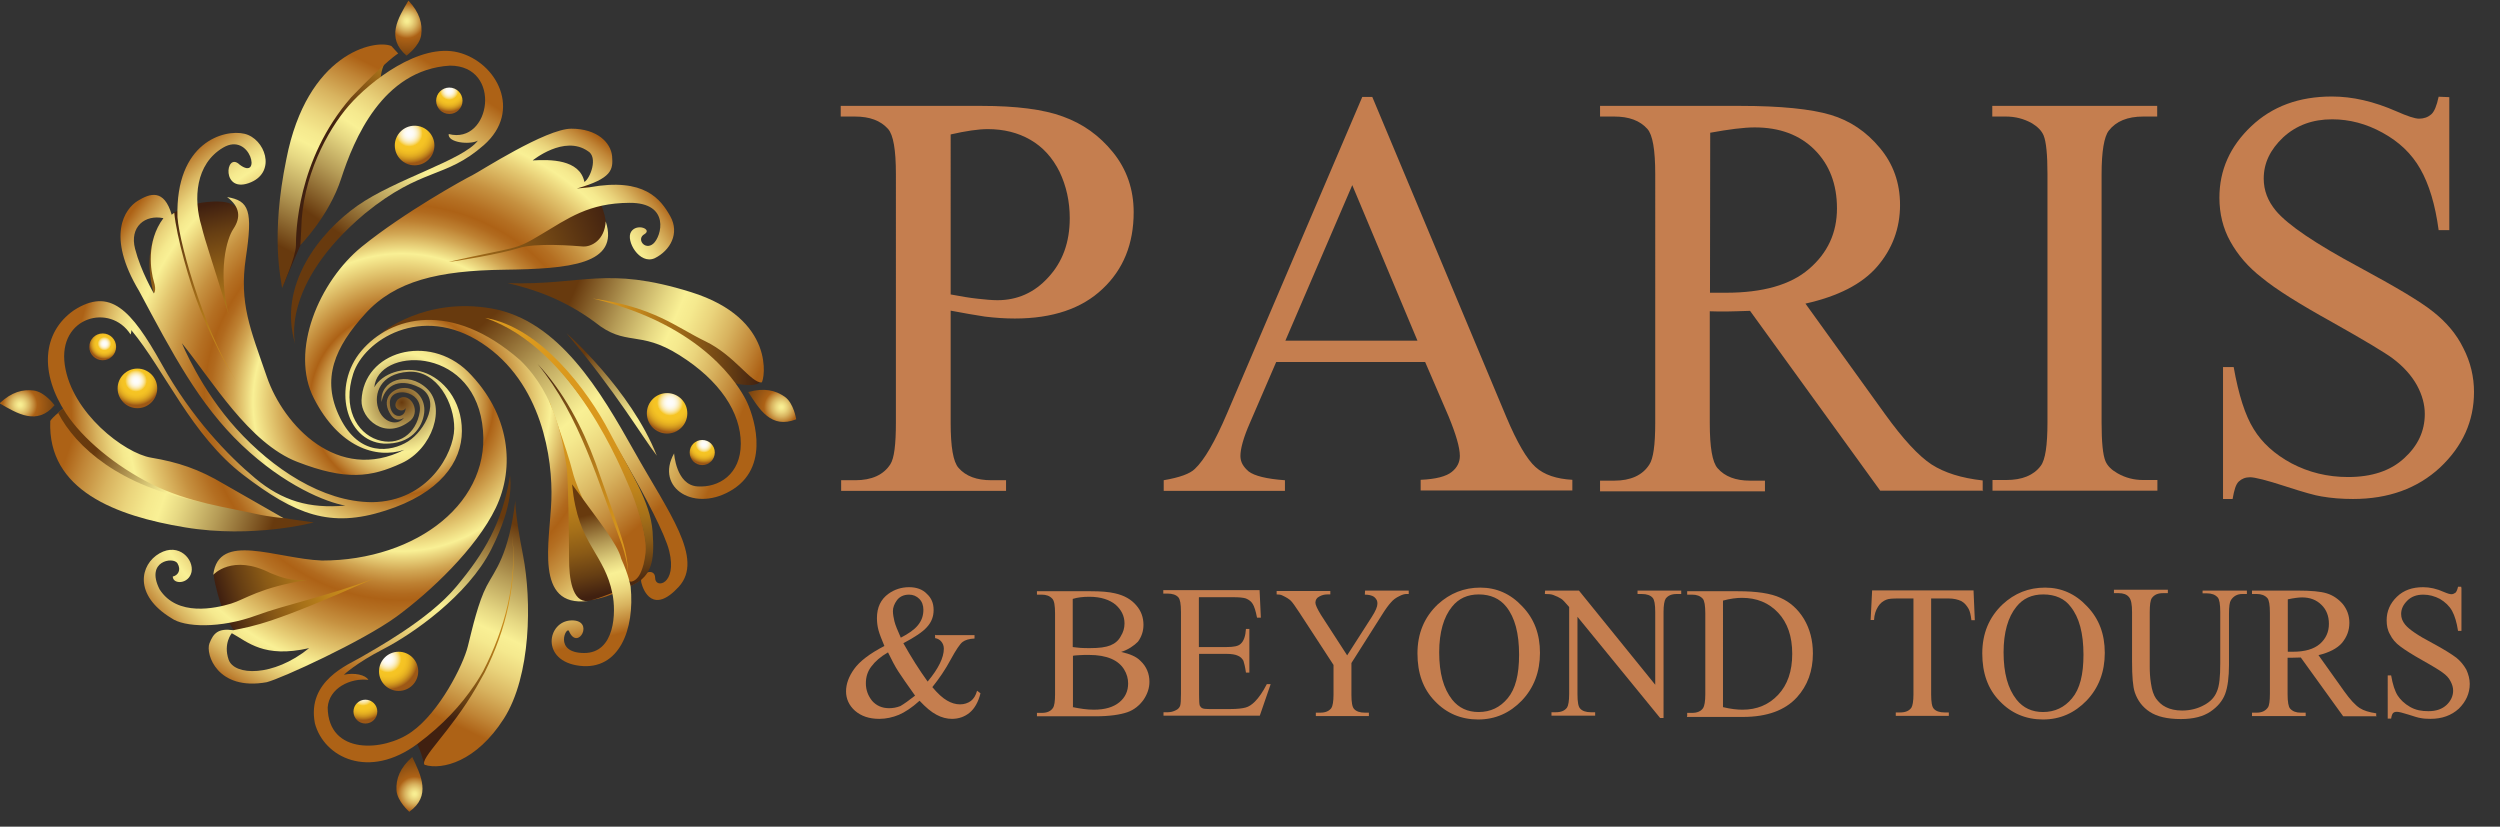 <?xml version="1.0" encoding="UTF-8"?>
<!-- Generator: Adobe Illustrator 28.0.0, SVG Export Plug-In . SVG Version: 6.00 Build 0)  -->
<svg xmlns="http://www.w3.org/2000/svg" xmlns:xlink="http://www.w3.org/1999/xlink" version="1.1" id="Layer_1" x="0px" y="0px" viewBox="0 0 1173.4 388" style="enable-background:new 0 0 1173.4 388;" xml:space="preserve">
<rect x="0" y="0" width="1173.4" height="388" fill="#333333" stroke="none"/>
<style type="text/css">
	.st0{fill:#C57E4F;}
	.st1{fill:url(#SVGID_1_);}
	.st2{fill:url(#SVGID_00000145739721330025779300000017126912893589661341_);}
	.st3{fill:url(#SVGID_00000143601661214400199660000012901542654234471849_);}
	.st4{fill:url(#SVGID_00000021111509317227237480000006889343917232720274_);}
	.st5{fill:url(#SVGID_00000072999613469099032560000012281379012417176453_);}
	.st6{fill:url(#SVGID_00000080910294923212185920000012430917488256117402_);}
	.st7{fill:url(#SVGID_00000165927872795237152200000015286094098377657015_);}
	.st8{fill:url(#SVGID_00000106109936836262960820000016357678469403413396_);}
	.st9{fill:url(#SVGID_00000126294851169414683230000000896211236677424805_);}
	.st10{fill:url(#SVGID_00000036941801775006870250000010319920304526484156_);}
	.st11{fill:url(#SVGID_00000073688166884156197560000013927702470375096224_);}
	.st12{fill:url(#SVGID_00000130638260040371242820000015508979081587532467_);}
	.st13{fill:url(#SVGID_00000039111831992044669210000016000821550219037876_);}
	.st14{fill:url(#SVGID_00000176728891742202474960000016776009748071572634_);}
	.st15{fill:url(#SVGID_00000027596581295408492270000017635983467859807371_);}
	.st16{fill:url(#SVGID_00000131337597037517824630000010101103460914234805_);}
	.st17{fill:url(#SVGID_00000036233481207868308120000009737899491772459137_);}
	.st18{fill:url(#SVGID_00000117662715586196989690000008244833657726216085_);}
	.st19{fill:url(#SVGID_00000133494656509366606100000004459828838260383888_);}
	.st20{fill:url(#SVGID_00000134249092635629545380000009194763778668043665_);}
	.st21{fill:url(#SVGID_00000017496246615214573290000009510921021484947594_);}
	.st22{fill:url(#SVGID_00000166664852690630001260000005114722216374434236_);}
	.st23{fill:url(#SVGID_00000011716556823525219610000015267774067782430895_);}
	.st24{fill:url(#SVGID_00000108274862563226331910000006592926242395091624_);}
	.st25{fill:url(#SVGID_00000094604870875529760880000006762845478829040830_);}
	.st26{fill:url(#SVGID_00000116946074738541269060000015002399699655604120_);}
	.st27{fill:url(#SVGID_00000113322952071293117480000001603999920716701856_);}
	.st28{fill:url(#SVGID_00000055706628174789009950000017796098550460526011_);}
	.st29{fill:url(#SVGID_00000029746158644363894880000002304001261468040089_);}
	.st30{fill:url(#SVGID_00000134239396792840941430000008178436716477770384_);}
</style>
<g>
	<g>
		<path class="st0" d="M446.2,145.8v52.6c0,11.4,1.2,18.4,3.7,21.2c3.4,3.9,8.5,5.8,15.4,5.8h6.9v5h-77.4v-5h6.7    c7.6,0,13.2-2.5,16.4-7.5c1.8-2.8,2.6-9.2,2.6-19.6V81.7c0-11.4-1.2-18.4-3.7-21.2c-3.5-3.9-8.6-5.8-15.5-5.8h-6.7v-5h66.1    c16.1,0,29,1.6,38.2,5c9.4,3.4,17.1,8.9,23.5,16.8c6.4,7.9,9.7,17.3,9.7,28.1c0,14.8-4.8,26.8-14.6,36    c-9.7,9.2-23.4,13.9-41.2,13.9c-4.4,0-9.1-0.3-14-0.9C457.5,147.9,452.1,146.9,446.2,145.8z M446.2,138.2c4.7,0.9,8.9,1.6,12.6,2    s6.7,0.7,9.4,0.7c9.2,0,17.3-3.5,23.8-10.7c6.7-7.2,10.1-16.4,10.1-27.8c0-7.8-1.6-15.1-4.8-21.8C494,74,489.5,69,483.6,65.6    s-12.6-5-20-5c-4.5,0-10.4,0.9-17.4,2.5V138.2z"></path>
		<path class="st0" d="M668.9,169.9H599l-12.3,28.5c-3.1,7-4.5,12.3-4.5,15.6c0,2.8,1.3,5.1,3.9,7.3c2.6,2,8.3,3.5,17,4.1v5h-56.9    v-5c7.6-1.3,12.4-3.1,14.6-5.3c4.5-4.2,9.5-12.9,15.1-26l63.5-148.6h4.7l62.9,150.2c5.1,12.1,9.7,19.9,13.7,23.5    c4.1,3.7,9.9,5.6,17.3,6v5h-71.2v-5c7.2-0.3,12-1.6,14.6-3.7c2.5-2,3.8-4.5,3.8-7.5c0-3.9-1.8-10.1-5.3-18.6L668.9,169.9z     M665.3,159.9l-30.6-73l-31.4,73H665.3z"></path>
		<path class="st0" d="M930.8,230.3h-48.3l-61.1-84.4c-4.5,0.1-8.2,0.3-11.1,0.3c-1.2,0-2.3,0-3.7,0c-1.3,0-2.8-0.1-4.1-0.1v52.5    c0,11.4,1.2,18.4,3.7,21.2c3.4,3.9,8.5,5.8,15.2,5.8h7v5h-77.4v-5h6.7c7.6,0,13.2-2.5,16.4-7.5c1.9-2.8,2.8-9.2,2.8-19.6V81.7    c0-11.4-1.2-18.4-3.7-21.2c-3.5-3.9-8.6-5.8-15.5-5.8h-6.7v-5h65.8c19.2,0,33.3,1.5,42.4,4.2s16.8,7.9,23.1,15.5    c6.3,7.5,9.5,16.4,9.5,26.8c0,11.1-3.7,20.8-10.8,29s-18.4,13.9-33.6,17.3l37.3,51.8c8.5,11.8,15.8,19.7,21.9,23.7    c6.1,3.9,14,6.4,24,7.5v5H930.8z M802.6,137.4c1.8,0,3.2,0,4.4,0c1.2,0,2.2,0,3.1,0c17.3,0,30.3-3.7,38.9-11.1    c8.8-7.5,13.2-17,13.2-28.5c0-11.3-3.5-20.5-10.5-27.5s-16.4-10.5-28.1-10.5c-5.1,0-12.1,0.9-20.9,2.5L802.6,137.4L802.6,137.4z"></path>
		<path class="st0" d="M1012.6,225.3v5h-77.4v-5h6.4c7.5,0,12.9-2.2,16.2-6.6c2.2-2.8,3.2-9.7,3.2-20.5V81.7    c0-9.1-0.6-15.2-1.8-18.1c-0.9-2.2-2.8-4.1-5.4-5.7c-3.9-2.2-8-3.2-12.3-3.2h-6.4v-5h77.4v5h-6.6c-7.3,0-12.7,2.2-16.1,6.6    c-2.2,2.8-3.4,9.7-3.4,20.5v116.5c0,9.2,0.6,15.2,1.8,18.1c0.9,2.2,2.8,4.1,5.6,5.7c3.8,2.2,7.9,3.2,12.1,3.2L1012.6,225.3    L1012.6,225.3z"></path>
		<path class="st0" d="M1149.6,45.6V108h-5c-1.6-12-4.5-21.5-8.6-28.7c-4.1-7.2-9.9-12.7-17.7-17c-7.6-4.2-15.5-6.3-23.7-6.3    c-9.2,0-16.8,2.8-23,8.5c-6,5.7-9.1,12-9.1,19.3c0,5.6,1.9,10.5,5.7,15.1c5.6,6.7,18.6,15.5,39.3,26.6    c16.8,9.1,28.4,15.9,34.5,20.8c6.1,4.8,11,10.5,14.2,17.1c3.4,6.6,5,13.5,5,20.6c0,13.6-5.3,25.4-15.9,35.4    c-10.7,9.9-24.3,14.8-40.9,14.8c-5.3,0-10.2-0.4-14.8-1.2c-2.8-0.4-8.5-2-17.1-4.8c-8.6-2.8-14.2-4.2-16.4-4.2s-3.9,0.7-5.3,2    s-2.2,4.1-2.9,8.2h-4.5v-61.9h5c2.3,13,5.4,22.7,9.4,29.1c3.9,6.4,9.8,11.8,17.8,16.1c8,4.2,16.8,6.4,26.5,6.4    c11.1,0,19.9-2.9,26.3-8.8c6.4-5.8,9.7-12.7,9.7-20.8c0-4.4-1.2-8.9-3.7-13.5c-2.5-4.5-6.3-8.8-11.4-12.6    c-3.5-2.6-12.9-8.3-28.4-17c-15.5-8.6-26.5-15.5-32.9-20.8c-6.6-5.1-11.4-10.8-14.9-17.1c-3.4-6.1-5.1-13-5.1-20.5    c0-13,5-24.1,14.9-33.5c9.9-9.4,22.5-14,37.9-14c9.7,0,19.7,2.3,30.4,7c5,2.2,8.5,3.4,10.5,3.4c2.3,0,4.2-0.7,5.7-2    c1.5-1.3,2.6-4.1,3.5-8.3L1149.6,45.6L1149.6,45.6z"></path>
	</g>
	<g>
		<g>
			<path class="st0" d="M439.3,298.1h18.1v1.6c-2.5,0.1-4.4,0.7-5.6,1.6c-1.2,0.9-3.1,3.7-5.6,8.3c-2.5,4.7-5.4,8.9-8.6,12.9     c2.6,3.1,4.8,5.1,6.9,6.3c2,1.2,4.1,1.8,6.1,1.8c2,0,3.7-0.6,5.1-1.6c1.3-1,2.3-2.6,2.9-4.8l1.6,1.2c-1,4.1-2.8,7.2-5.1,9.1     c-2.3,1.9-5.1,2.9-8.3,2.9c-2.3,0-4.8-0.6-7.2-1.9c-2.5-1.3-5.1-3.5-8-6.6c-3.5,3.2-6.9,5.4-9.7,6.6c-2.9,1.2-6,1.9-9.2,1.9     c-4.8,0-8.5-1.3-11.4-3.8c-2.8-2.5-4.2-5.6-4.2-9.1s1.3-7,3.8-10.5c2.5-3.5,7.2-7.2,14.2-10.8c-1.3-3.1-2.3-5.6-2.8-7.5     s-0.7-3.8-0.7-5.6c0-5,1.8-8.8,5.4-11.4c2.8-2,6-3.1,9.7-3.1c3.4,0,6.3,1,8.3,3.1c2.2,2,3.2,4.5,3.2,7.6s-1,5.7-3.1,8     c-2,2.3-5.8,4.8-11.1,7.6c3.7,6.6,7.5,12.6,11.4,18c5.1-6.1,7.6-11.3,7.6-15.4c0-1.3-0.4-2.5-1.3-3.5c-0.6-0.7-1.6-1.3-2.8-1.5     v-1.5H439.3z M429.5,326.5c-3.8-5.3-6.4-9.1-7.9-11.4c-1.5-2.3-3.1-5.4-4.8-8.9c-3.5,2-6,4.2-7.8,6.6c-1.8,2.3-2.6,5-2.6,7.9     c0,3.1,1,5.8,2.9,8.2c2,2.3,4.7,3.5,8,3.5c1.8,0,3.5-0.3,5.3-1C424.3,330.4,426.6,328.8,429.5,326.5z M422.8,299.3     c3.5-1.8,6.3-3.7,8-5.8c1.8-2.2,2.6-4.5,2.6-7.3c0-2-0.6-3.8-1.9-5.1c-1.3-1.3-2.9-2-4.8-2c-2.5,0-4.4,0.9-5.7,2.6     c-1.3,1.8-1.9,3.5-1.9,5.1c0,1.5,0.3,3.1,0.7,4.8S421.3,295.9,422.8,299.3z"></path>
			<path class="st0" d="M526.2,306c4.1,0.9,7.2,2.2,9.1,4.2c2.8,2.6,4.2,6,4.2,9.8c0,2.9-0.9,5.7-2.8,8.5c-1.9,2.6-4.4,4.7-7.6,5.8     s-8.2,1.9-14.8,1.9h-27.6v-1.6h2.2c2.5,0,4.2-0.7,5.3-2.3c0.7-1,1-3.2,1-6.4v-38c0-3.7-0.4-6-1.3-6.9c-1.2-1.3-2.8-1.9-5-1.9     h-2.2v-1.6H512c4.7,0,8.5,0.3,11.4,1c4.4,1,7.6,2.9,9.9,5.6c2.3,2.6,3.4,5.7,3.4,9.2c0,2.9-0.9,5.6-2.6,7.9     C532.2,303.1,529.6,304.9,526.2,306z M503.5,303.7c1,0.1,2.3,0.3,3.7,0.4s2.9,0.1,4.5,0.1c4.2,0,7.3-0.4,9.5-1.3     c2.2-0.9,3.8-2.3,4.8-4.2c1.2-1.9,1.8-3.9,1.8-6.1c0-3.5-1.5-6.4-4.2-8.8c-2.8-2.3-6.9-3.7-12.3-3.7c-2.9,0-5.6,0.3-7.8,1     L503.5,303.7L503.5,303.7z M503.5,331.9c3.4,0.7,6.6,1.2,9.9,1.2c5.3,0,9.2-1.2,12-3.5c2.8-2.3,4.1-5.3,4.1-8.8     c0-2.3-0.6-4.5-1.9-6.6c-1.2-2-3.2-3.8-6-5c-2.8-1.2-6.3-1.8-10.4-1.8c-1.8,0-3.4,0-4.5,0.1s-2.3,0.1-3.1,0.3v24H503.5z"></path>
			<path class="st0" d="M562.7,280.4v23.3h12.9c3.4,0,5.6-0.4,6.7-1.5c1.5-1.3,2.3-3.7,2.5-7h1.6v20.5h-1.6     c-0.4-2.9-0.9-4.7-1.2-5.6c-0.6-1-1.3-1.8-2.5-2.3c-1.2-0.6-3.1-0.9-5.4-0.9h-12.9v19.4c0,2.6,0.1,4.2,0.3,4.8     c0.3,0.6,0.6,1,1.2,1.3c0.6,0.3,1.6,0.4,3.2,0.4h9.9c3.4,0,5.7-0.3,7.2-0.7c1.5-0.4,2.9-1.3,4.4-2.8c1.8-1.8,3.7-4.5,5.6-8.2h1.8     l-5.1,14.8h-45.2v-1.6h2c1.3,0,2.6-0.3,3.9-1c0.9-0.4,1.6-1.2,1.9-2c0.3-0.9,0.4-2.8,0.4-5.7v-38.3c0-3.8-0.4-6-1.2-6.9     c-1-1.2-2.8-1.8-5.1-1.8h-2v-1.6h45.2l0.6,12.9h-1.8c-0.6-3.1-1.3-5.3-2-6.4c-0.7-1.2-1.8-2-3.2-2.6c-1.2-0.4-3.2-0.6-6.1-0.6     h-15.9V280.4z"></path>
			<path class="st0" d="M640.7,277.2h20.5v1.6H660c-0.7,0-1.9,0.3-3.2,1c-1.5,0.7-2.8,1.6-3.9,2.9c-1.2,1.3-2.6,3.2-4.4,6.1     l-14.2,22.4v14.8c0,3.7,0.4,5.8,1.2,6.7c1,1.2,2.8,1.8,5.1,1.8h1.9v1.6h-24.9v-1.6h2c2.5,0,4.2-0.7,5.3-2.2c0.6-0.9,1-3.1,1-6.3     v-13.9l-16.1-24.7c-1.9-2.9-3.2-4.7-3.9-5.4c-0.7-0.7-2-1.6-4.2-2.6c-0.6-0.3-1.5-0.4-2.5-0.4v-1.6h25.2v1.6H623     c-1.3,0-2.6,0.3-3.8,1c-1.2,0.6-1.8,1.6-1.8,2.9c0,1,0.9,2.9,2.6,5.7l12.3,19l11.6-18.1c1.8-2.8,2.6-4.8,2.6-6.1     c0-0.9-0.1-1.5-0.6-2.2c-0.4-0.6-1-1.2-1.8-1.5c-0.7-0.3-1.9-0.6-3.5-0.6L640.7,277.2L640.7,277.2z"></path>
			<path class="st0" d="M694.8,275.8c7.6,0,14.2,2.9,19.7,8.8c5.6,5.8,8.3,13,8.3,21.8c0,8.9-2.8,16.4-8.5,22.4     c-5.6,5.8-12.4,8.9-20.5,8.9c-8,0-14.9-2.9-20.3-8.6c-5.6-5.7-8.2-13.2-8.2-22.4c0-9.4,3.2-17,9.5-23     C680.6,278.4,687.2,275.8,694.8,275.8z M694.1,279c-5.3,0-9.5,1.9-12.6,5.8c-3.9,4.8-6,12-6,21.4c0,9.7,2,17,6.1,22.2     c3.1,3.9,7.3,5.8,12.4,5.8c5.6,0,10.1-2.2,13.6-6.4c3.7-4.4,5.4-11.1,5.4-20.5c0-10.1-2-17.5-6-22.5C704,281,699.6,279,694.1,279     z"></path>
			<path class="st0" d="M725.2,277.2h15.9l35.8,44.2v-34.1c0-3.7-0.4-5.8-1.2-6.7c-1-1.2-2.8-1.8-5.1-1.8h-2v-1.6h20.5v1.6h-2     c-2.5,0-4.2,0.7-5.3,2.2c-0.6,0.9-1,3.1-1,6.3V337h-1.6l-38.8-47.5v36.3c0,3.7,0.4,5.8,1.2,6.7c1,1.2,2.8,1.8,5.1,1.8h2v1.6     h-20.5v-1.6h2c2.5,0,4.2-0.7,5.3-2.2c0.6-0.9,1-3.1,1-6.3v-40.9c-1.8-2-2.9-3.4-3.8-3.9c-0.9-0.6-2.2-1.2-3.8-1.8     c-0.9-0.3-2-0.4-3.8-0.4L725.2,277.2L725.2,277.2z"></path>
			<path class="st0" d="M791.9,336.2v-1.6h2.2c2.5,0,4.2-0.7,5.3-2.3c0.6-1,1-3.1,1-6.4v-38c0-3.7-0.4-6-1.2-6.9     c-1.2-1.3-2.8-1.9-5-1.9h-2.3v-1.6h23.8c8.8,0,15.5,1,20,3.1c4.5,2,8.2,5.3,11,9.9c2.8,4.7,4.2,10.1,4.2,16.2     c0,8.2-2.5,15.1-7.5,20.6c-5.6,6.1-14,9.2-25.4,9.2h-26.2V336.2z M808.7,331.9c3.7,0.9,6.7,1.2,9.2,1.2c6.7,0,12.3-2.3,16.7-7     c4.4-4.7,6.6-11.1,6.6-19.2c0-8.2-2.2-14.6-6.6-19.3c-4.4-4.7-10.1-7-17-7c-2.6,0-5.6,0.4-8.9,1.3L808.7,331.9L808.7,331.9z"></path>
			<path class="st0" d="M926.3,277.2l0.6,13.9h-1.6c-0.3-2.5-0.7-4.2-1.3-5.3c-0.9-1.6-2-2.9-3.5-3.7c-1.5-0.7-3.5-1.2-5.8-1.2h-8.3     v45c0,3.7,0.4,5.8,1.2,6.7c1,1.2,2.8,1.8,5.1,1.8h2v1.6h-24.9v-1.6h2c2.5,0,4.2-0.7,5.3-2.2c0.6-0.9,1-3.1,1-6.3v-45h-7     c-2.8,0-4.7,0.1-5.8,0.6c-1.5,0.6-2.8,1.6-3.8,3.2c-1,1.6-1.8,3.7-1.9,6.3h-1.6l0.7-13.9H926.3L926.3,277.2z"></path>
			<path class="st0" d="M959.9,275.8c7.6,0,14.2,2.9,19.7,8.8c5.6,5.8,8.3,13,8.3,21.8c0,8.9-2.8,16.4-8.5,22.4     c-5.6,5.8-12.4,8.9-20.5,8.9c-8,0-14.9-2.9-20.3-8.6c-5.6-5.7-8.2-13.2-8.2-22.4c0-9.4,3.2-17,9.5-23     C945.6,278.4,952.2,275.8,959.9,275.8z M959,279c-5.3,0-9.5,1.9-12.6,5.8c-3.9,4.8-6,12-6,21.4c0,9.7,2,17,6.1,22.2     c3.1,3.9,7.3,5.8,12.4,5.8c5.6,0,10.1-2.2,13.6-6.4c3.7-4.4,5.4-11.1,5.4-20.5c0-10.1-2-17.5-6-22.5C969.1,281,964.7,279,959,279     z"></path>
			<path class="st0" d="M1033.8,278.8v-1.6h20.8v1.6h-2.2c-2.3,0-4.1,1-5.3,2.9c-0.6,0.9-0.9,2.9-0.9,6.3v24     c0,5.8-0.6,10.5-1.8,13.7c-1.2,3.2-3.5,6-6.9,8.3c-3.4,2.3-8,3.5-13.9,3.5c-6.4,0-11.3-1.2-14.6-3.4c-3.4-2.2-5.7-5.3-7-9.1     c-0.9-2.6-1.3-7.5-1.3-14.5v-23.1c0-3.7-0.4-6-1.5-7.2c-1-1.2-2.6-1.8-4.8-1.8h-2.2v-1.6h25.3v1.6h-2.2c-2.5,0-4.1,0.7-5.3,2.3     c-0.7,1-1,3.2-1,6.6v25.7c0,2.3,0.1,5,0.6,7.9c0.4,2.9,1.2,5.3,2.3,6.9c1.2,1.6,2.6,3.1,4.7,4.1c2,1,4.5,1.6,7.6,1.6     c3.8,0,7.3-0.9,10.2-2.5c3.1-1.6,5.1-3.8,6.1-6.4c1.2-2.6,1.6-7,1.6-13.3v-24c0-3.7-0.4-6-1.2-6.9c-1.2-1.3-2.8-1.9-5-1.9H1033.8     z"></path>
			<path class="st0" d="M1115.4,336.2h-15.6l-19.9-27.6c-1.5,0-2.6,0.1-3.7,0.1c-0.4,0-0.7,0-1.2,0c-0.4,0-0.9,0-1.3,0v17     c0,3.7,0.4,6,1.2,6.9c1.2,1.3,2.8,1.9,5,1.9h2.3v1.6H1057v-1.6h2.2c2.5,0,4.2-0.9,5.3-2.5c0.6-0.9,0.9-3.1,0.9-6.4v-38     c0-3.7-0.4-6-1.2-6.9c-1.2-1.3-2.8-1.9-5-1.9h-2.2v-1.6h21.4c6.3,0,10.8,0.4,13.7,1.3c2.9,0.9,5.4,2.6,7.5,5     c2,2.5,3.1,5.4,3.1,8.8c0,3.7-1.2,6.7-3.5,9.5c-2.3,2.6-6,4.5-11,5.7l12.1,17c2.8,3.9,5.1,6.4,7.2,7.8c2,1.3,4.5,2,7.8,2.5v1.6     H1115.4z M1073.7,305.9c0.6,0,1,0,1.5,0s0.7,0,1,0c5.6,0,9.8-1.2,12.7-3.7c2.8-2.5,4.2-5.6,4.2-9.4c0-3.7-1.2-6.7-3.5-8.9     c-2.3-2.3-5.3-3.5-9.1-3.5c-1.6,0-3.9,0.3-6.7,0.9v24.6H1073.7z"></path>
			<path class="st0" d="M1155.3,275.8v20.3h-1.6c-0.6-3.9-1.5-7-2.8-9.4c-1.3-2.3-3.2-4.1-5.7-5.6c-2.5-1.3-5.1-2-7.8-2     c-3.1,0-5.6,0.9-7.5,2.8s-2.9,3.9-2.9,6.3c0,1.8,0.6,3.4,1.9,5c1.8,2.2,6,5.1,12.7,8.6c5.4,2.9,9.2,5.3,11.3,6.9     c2,1.6,3.5,3.5,4.7,5.6c1,2.2,1.6,4.4,1.6,6.7c0,4.5-1.8,8.3-5.1,11.6c-3.5,3.2-7.9,4.8-13.3,4.8c-1.8,0-3.4-0.1-4.8-0.4     c-0.9-0.1-2.8-0.7-5.6-1.6c-2.8-0.9-4.5-1.3-5.4-1.3c-0.7,0-1.3,0.1-1.8,0.6c-0.4,0.4-0.7,1.3-0.9,2.6h-1.6V317h1.6     c0.7,4.2,1.8,7.5,3.1,9.5c1.3,2,3.2,3.8,5.8,5.3c2.6,1.5,5.4,2,8.6,2c3.7,0,6.4-1,8.5-2.9c2-1.9,3.1-4.2,3.1-6.7     c0-1.5-0.4-2.9-1.2-4.4c-0.7-1.5-2-2.9-3.7-4.1c-1.2-0.9-4.2-2.8-9.2-5.6c-5-2.8-8.6-5.1-10.7-6.7c-2.2-1.6-3.8-3.5-4.8-5.6     c-1.2-2-1.6-4.2-1.6-6.7c0-4.2,1.6-7.9,4.8-11c3.2-3.1,7.3-4.5,12.3-4.5c3.1,0,6.4,0.7,9.9,2.3c1.6,0.7,2.8,1,3.4,1     c0.7,0,1.3-0.3,1.9-0.7c0.4-0.4,0.9-1.3,1.2-2.8h1.5V275.8z"></path>
		</g>
	</g>
</g>
<g>
	
		<linearGradient id="SVGID_1_" gradientUnits="userSpaceOnUse" x1="148.273" y1="138.655" x2="1.873" y2="189.488" gradientTransform="matrix(1 0 0 -1 0 390)">
		<stop offset="0.134" style="stop-color:#683A0E"></stop>
		<stop offset="0.3" style="stop-color:#B59B56"></stop>
		<stop offset="0.416" style="stop-color:#E6D883"></stop>
		<stop offset="0.471" style="stop-color:#F9F095"></stop>
		<stop offset="0.513" style="stop-color:#F5E98E"></stop>
		<stop offset="0.576" style="stop-color:#EAD47C"></stop>
		<stop offset="0.651" style="stop-color:#D8B35F"></stop>
		<stop offset="0.736" style="stop-color:#C08536"></stop>
		<stop offset="0.793" style="stop-color:#AD6216"></stop>
	</linearGradient>
	<path class="st1" d="M147.3,245.2c0,0-28.4,7.7-60.6,2.3c-32.1-5.3-64.5-17.3-63.1-49.9c0.3-0.7,1.9-2.3,3.7-3.8   c1.9-1.8,4-3.4,4-3.4s6.9,24.9,58.5,42.3C104.8,237.8,123.7,242.2,147.3,245.2z"></path>
	
		<linearGradient id="SVGID_00000063594513467920569890000017008338200085808565_" gradientUnits="userSpaceOnUse" x1="33.153" y1="189.416" x2="134.934" y2="134.784" gradientTransform="matrix(1 0 0 -1 0 390)">
		<stop offset="0.134" style="stop-color:#683A0E"></stop>
		<stop offset="0.3" style="stop-color:#B59B56"></stop>
		<stop offset="0.416" style="stop-color:#E6D883"></stop>
		<stop offset="0.471" style="stop-color:#F9F095"></stop>
		<stop offset="0.513" style="stop-color:#F5E98E"></stop>
		<stop offset="0.576" style="stop-color:#EAD47C"></stop>
		<stop offset="0.651" style="stop-color:#D8B35F"></stop>
		<stop offset="0.736" style="stop-color:#C08536"></stop>
		<stop offset="0.793" style="stop-color:#AD6216"></stop>
	</linearGradient>
	<path style="fill:url(#SVGID_00000063594513467920569890000017008338200085808565_);" d="M94,235.5c-37.7-7.2-58.4-25.6-66.7-41.7   c1.9-1.8,4-3.4,4-3.4s6.9,24.9,58.5,42.3C91.1,233.6,92.5,234.5,94,235.5z"></path>
	
		<linearGradient id="SVGID_00000039816900381996564230000016742317671859531137_" gradientUnits="userSpaceOnUse" x1="195.173" y1="381.686" x2="161.726" y2="329.286" gradientTransform="matrix(1 0 0 -1 0 390)">
		<stop offset="0" style="stop-color:#DB991D"></stop>
		<stop offset="0.123" style="stop-color:#D4931C"></stop>
		<stop offset="0.305" style="stop-color:#C0841B"></stop>
		<stop offset="0.524" style="stop-color:#9F6A18"></stop>
		<stop offset="0.769" style="stop-color:#714614"></stop>
		<stop offset="1" style="stop-color:#402010"></stop>
	</linearGradient>
	<path style="fill:url(#SVGID_00000039816900381996564230000016742317671859531137_);" d="M183.7,24.7c0,0-5.8,6-5,15.1   c-27.1,28.3-37.6,75.1-37.6,75.1c-5.9,13.4-8.2,19.1-8.2,19.1c0.7-31,3.7-37.5,3.7-37.5s8.5-44.9,27-65.4   C176.4,21,183.7,24.7,183.7,24.7z"></path>
	
		<linearGradient id="SVGID_00000054945466938951301160000000706186084825823636_" gradientUnits="userSpaceOnUse" x1="152.587" y1="243.938" x2="284.787" y2="295.809" gradientTransform="matrix(1 0 0 -1 0 390)">
		<stop offset="0" style="stop-color:#DB991D"></stop>
		<stop offset="0.123" style="stop-color:#D4931C"></stop>
		<stop offset="0.305" style="stop-color:#C0841B"></stop>
		<stop offset="0.524" style="stop-color:#9F6A18"></stop>
		<stop offset="0.769" style="stop-color:#714614"></stop>
		<stop offset="1" style="stop-color:#402010"></stop>
	</linearGradient>
	<path style="fill:url(#SVGID_00000054945466938951301160000000706186084825823636_);" d="M202.7,125.7c0,0,61.9-4.2,70.9-8   s11.9-6.5,10.7-14s-4.6-13.7-10.7-19.4C267.4,78.7,212.2,100.7,202.7,125.7z"></path>
	
		<linearGradient id="SVGID_00000179640791520521005360000001773934959710599352_" gradientUnits="userSpaceOnUse" x1="203.167" y1="131.363" x2="106.017" y2="100.684" gradientTransform="matrix(1 0 0 -1 0 390)">
		<stop offset="0" style="stop-color:#DB991D"></stop>
		<stop offset="0.213" style="stop-color:#D8971D"></stop>
		<stop offset="0.374" style="stop-color:#CE8F1C"></stop>
		<stop offset="0.517" style="stop-color:#BE831B"></stop>
		<stop offset="0.65" style="stop-color:#A77119"></stop>
		<stop offset="0.776" style="stop-color:#8A5A16"></stop>
		<stop offset="0.895" style="stop-color:#663E13"></stop>
		<stop offset="1" style="stop-color:#402010"></stop>
	</linearGradient>
	<path style="fill:url(#SVGID_00000179640791520521005360000001773934959710599352_);" d="M147.3,301.8c0,0-22.8,3.7-30.7,0   s-12.4-15.6-14.4-23s-1.9-9.2-1.9-9.2s9.6-16.8,41.5-3.4c31.8,13.3,83.9-32,86.1-37.2c2.2-5.2-0.7,17.4-14.1,30.2   C200.5,272,172.3,294.4,147.3,301.8z"></path>
	
		<linearGradient id="SVGID_00000142888996325608754830000004944276429581600909_" gradientUnits="userSpaceOnUse" x1="116.16" y1="167.793" x2="87.731" y2="291.664" gradientTransform="matrix(1 0 0 -1 0 390)">
		<stop offset="0" style="stop-color:#DB991D"></stop>
		<stop offset="0.213" style="stop-color:#D8971D"></stop>
		<stop offset="0.374" style="stop-color:#CE8F1C"></stop>
		<stop offset="0.517" style="stop-color:#BE831B"></stop>
		<stop offset="0.65" style="stop-color:#A77119"></stop>
		<stop offset="0.776" style="stop-color:#8A5A16"></stop>
		<stop offset="0.895" style="stop-color:#663E13"></stop>
		<stop offset="1" style="stop-color:#402010"></stop>
	</linearGradient>
	<path style="fill:url(#SVGID_00000142888996325608754830000004944276429581600909_);" d="M72.2,137.7c0,0-12.1-36.9,22.6-42.6   c14.7-2,21.2,1.5,17.3,14.6s-0.1,51.2,4.5,75.8C93.4,171.3,72.2,137.7,72.2,137.7z"></path>
	
		<radialGradient id="SVGID_00000155856944349796949330000015149985882197725359_" cx="49.012" cy="228.685" r="9.661" gradientTransform="matrix(1 0 0 -1 0 390)" gradientUnits="userSpaceOnUse">
		<stop offset="0" style="stop-color:#FDFDFD"></stop>
		<stop offset="6.096141e-02" style="stop-color:#FDFCFA"></stop>
		<stop offset="0.107" style="stop-color:#FDFAF0"></stop>
		<stop offset="0.148" style="stop-color:#FCF6E0"></stop>
		<stop offset="0.186" style="stop-color:#FBF0C9"></stop>
		<stop offset="0.222" style="stop-color:#FAE8AC"></stop>
		<stop offset="0.257" style="stop-color:#F9DF87"></stop>
		<stop offset="0.29" style="stop-color:#F8D45C"></stop>
		<stop offset="0.322" style="stop-color:#F6C72C"></stop>
		<stop offset="0.326" style="stop-color:#F6C524"></stop>
		<stop offset="0.427" style="stop-color:#F4C224"></stop>
		<stop offset="0.502" style="stop-color:#ECB822"></stop>
		<stop offset="0.57" style="stop-color:#DFA820"></stop>
		<stop offset="0.633" style="stop-color:#CC911D"></stop>
		<stop offset="0.692" style="stop-color:#B4741A"></stop>
		<stop offset="0.737" style="stop-color:#9D5816"></stop>
	</radialGradient>
	<circle style="fill:url(#SVGID_00000155856944349796949330000015149985882197725359_);" cx="48.2" cy="162.8" r="6.3"></circle>
	
		<radialGradient id="SVGID_00000062154833531728855970000006546942163171550596_" cx="63.843" cy="211.265" r="15.586" gradientTransform="matrix(1 0 0 -1 0 390)" gradientUnits="userSpaceOnUse">
		<stop offset="0" style="stop-color:#FDFDFD"></stop>
		<stop offset="6.096141e-02" style="stop-color:#FDFCFA"></stop>
		<stop offset="0.107" style="stop-color:#FDFAF0"></stop>
		<stop offset="0.148" style="stop-color:#FCF6E0"></stop>
		<stop offset="0.186" style="stop-color:#FBF0C9"></stop>
		<stop offset="0.222" style="stop-color:#FAE8AC"></stop>
		<stop offset="0.257" style="stop-color:#F9DF87"></stop>
		<stop offset="0.29" style="stop-color:#F8D45C"></stop>
		<stop offset="0.322" style="stop-color:#F6C72C"></stop>
		<stop offset="0.326" style="stop-color:#F6C524"></stop>
		<stop offset="0.427" style="stop-color:#F4C224"></stop>
		<stop offset="0.502" style="stop-color:#ECB822"></stop>
		<stop offset="0.57" style="stop-color:#DFA820"></stop>
		<stop offset="0.633" style="stop-color:#CC911D"></stop>
		<stop offset="0.692" style="stop-color:#B4741A"></stop>
		<stop offset="0.737" style="stop-color:#9D5816"></stop>
	</radialGradient>
	<circle style="fill:url(#SVGID_00000062154833531728855970000006546942163171550596_);" cx="64.5" cy="182.3" r="9.3"></circle>
	
		<linearGradient id="SVGID_00000029011193520043527450000012347374023084920737_" gradientUnits="userSpaceOnUse" x1="199.207" y1="246.417" x2="317.695" y2="108.83" gradientTransform="matrix(1 0 0 -1 0 390)">
		<stop offset="0.134" style="stop-color:#683A0E"></stop>
		<stop offset="0.3" style="stop-color:#B59B56"></stop>
		<stop offset="0.416" style="stop-color:#E6D883"></stop>
		<stop offset="0.471" style="stop-color:#F9F095"></stop>
		<stop offset="0.513" style="stop-color:#F5E98E"></stop>
		<stop offset="0.576" style="stop-color:#EAD47C"></stop>
		<stop offset="0.651" style="stop-color:#D8B35F"></stop>
		<stop offset="0.736" style="stop-color:#C08536"></stop>
		<stop offset="0.793" style="stop-color:#AD6216"></stop>
	</linearGradient>
	<path style="fill:url(#SVGID_00000029011193520043527450000012347374023084920737_);" d="M178.8,156.5c0,0,20.3-17.3,52-11.7   s51.1,38.9,67,67.2c15.9,28.4,32.8,50.2,20.8,63.4c-12.1,13.2-16.7,1.8-17.6-2c-1.1-4.6,6.5-7.3,6.5-2.1c0,5.2,10.5,3.1,6.6-12.7   s-35.9-68.4-41.2-75.1c-5.8-7.1-16-18.4-20.6-21.7c20.6,21.7,36.2,45.7,44.1,67.6s10.7,39.8,1.8,44.4s-17.9,9.1-28.5,7.8   c-8.4-10-7-53.9-10.7-80.2C255.2,175.1,219.3,137.1,178.8,156.5z"></path>
	
		<linearGradient id="SVGID_00000103251181905543192860000015234146740866444184_" gradientUnits="userSpaceOnUse" x1="253.156" y1="214.545" x2="305.792" y2="111.997" gradientTransform="matrix(1 0 0 -1 0 390)">
		<stop offset="0" style="stop-color:#402010"></stop>
		<stop offset="0.105" style="stop-color:#663E13"></stop>
		<stop offset="0.224" style="stop-color:#8A5A16"></stop>
		<stop offset="0.35" style="stop-color:#A77119"></stop>
		<stop offset="0.483" style="stop-color:#BE831B"></stop>
		<stop offset="0.626" style="stop-color:#CE8F1C"></stop>
		<stop offset="0.787" style="stop-color:#D8971D"></stop>
		<stop offset="1" style="stop-color:#DB991D"></stop>
	</linearGradient>
	<path style="fill:url(#SVGID_00000103251181905543192860000015234146740866444184_);" d="M252.3,170.8c12.3,13.2,21,29.6,27.2,46.4   l9,25.4c2.8,8.5,6.3,17.1,6.2,26.2c-0.2-4.5-1.4-8.9-2.8-13.1C280.8,226.6,272.4,195.4,252.3,170.8L252.3,170.8z"></path>
	
		<linearGradient id="SVGID_00000152944913500198433690000004503616489737045383_" gradientUnits="userSpaceOnUse" x1="230.327" y1="138.207" x2="213.255" y2="52.106" gradientTransform="matrix(1 0 0 -1 0 390)">
		<stop offset="0" style="stop-color:#DB991D"></stop>
		<stop offset="0.213" style="stop-color:#D8971D"></stop>
		<stop offset="0.374" style="stop-color:#CE8F1C"></stop>
		<stop offset="0.517" style="stop-color:#BE831B"></stop>
		<stop offset="0.65" style="stop-color:#A77119"></stop>
		<stop offset="0.776" style="stop-color:#8A5A16"></stop>
		<stop offset="0.895" style="stop-color:#663E13"></stop>
		<stop offset="1" style="stop-color:#402010"></stop>
	</linearGradient>
	<path style="fill:url(#SVGID_00000152944913500198433690000004503616489737045383_);" d="M199.2,359c0,0-2.1-9.1-5.2-12.5   l33.1-37.4l13.1-58.5c0,0,4.1,9.1,3.2,20.4c-1.2,15.6-7.7,35.1-9.4,38.6c-6.9,14.8-21.9,39.5-26.6,44.5   C200.8,361.1,199.2,359,199.2,359z"></path>
	
		<linearGradient id="SVGID_00000143576353745390338270000000541708632388181147_" gradientUnits="userSpaceOnUse" x1="243.012" y1="165.006" x2="180.422" y2="31.589" gradientTransform="matrix(1 0 0 -1 0 390)">
		<stop offset="0.134" style="stop-color:#683A0E"></stop>
		<stop offset="0.3" style="stop-color:#B59B56"></stop>
		<stop offset="0.416" style="stop-color:#E6D883"></stop>
		<stop offset="0.471" style="stop-color:#F9F095"></stop>
		<stop offset="0.513" style="stop-color:#F5E98E"></stop>
		<stop offset="0.576" style="stop-color:#EAD47C"></stop>
		<stop offset="0.651" style="stop-color:#D8B35F"></stop>
		<stop offset="0.736" style="stop-color:#C08536"></stop>
		<stop offset="0.793" style="stop-color:#AD6216"></stop>
	</linearGradient>
	<path style="fill:url(#SVGID_00000143576353745390338270000000541708632388181147_);" d="M236.5,337.3   c-12.9,20.2-28.9,24.2-37.2,21.7c-2.5-2.9,11.9-15.2,24.2-36.3c1.3-2.2,3.9-7,4-7.1c10-19.9,15.6-42.6,12.8-65   c2.6,22.2-3.4,44.8-13.6,64.5c0,0.1-2.6,4.5-4.1,6.6c-6.2,9.2-14.6,18.5-26.6,27.4c-23,17.1-44,6.3-48.2-9.6   c-3.9-20,15.9-27.6,21.6-31c5.7-3.4,31.7-17.4,44.8-33.2c13.2-15.8,21.5-29.9,25.2-52c0.1,2.2,2.2,12.7-8.8,34.5   s-37.2,39.9-50.4,46.7c-13.2,6.8-18.8,12.2-18.8,12.2c5-1.1,10.2,0.1,11.5,2.4c-8.5-1-18.5,3.9-19.1,13   c0.3,22.4,26.4,20.7,39.4,11.4c13.1-9.3,24.2-31.3,26.4-40.2c2.2-8.9,4.9-20.7,8.8-28.2c3.9-7.5,10.3-14,13.5-40.3   c0,0-0.5,4.9,3.6,25.9C249.6,281.8,249.3,317.2,236.5,337.3z"></path>
	
		<linearGradient id="SVGID_00000111161429592306917110000000247766440630147505_" gradientUnits="userSpaceOnUse" x1="264.788" y1="202.774" x2="282.57" y2="110.855" gradientTransform="matrix(1 0 0 -1 0 390)">
		<stop offset="0" style="stop-color:#DB991D"></stop>
		<stop offset="0.213" style="stop-color:#D8971D"></stop>
		<stop offset="0.374" style="stop-color:#CE8F1C"></stop>
		<stop offset="0.517" style="stop-color:#BE831B"></stop>
		<stop offset="0.65" style="stop-color:#A77119"></stop>
		<stop offset="0.776" style="stop-color:#8A5A16"></stop>
		<stop offset="0.895" style="stop-color:#663E13"></stop>
		<stop offset="1" style="stop-color:#402010"></stop>
	</linearGradient>
	<path style="fill:url(#SVGID_00000111161429592306917110000000247766440630147505_);" d="M257.8,188.2c0,0,8.4,23,10.9,33   s9.8,23,13.9,29.5c4.1,6.5,10.8,22.3,13.6,22.3c3.5-0.5,5.9-5.5,6.8-13.5s-4.8-24.7-7.7-31.1c-2.9-6.4-25.6-64.9-67.6-79.2   c26,4.3,48.3,34.3,58.3,53.5c10,19.1,19.2,32.4,20.3,46.8c1.1,14.4-0.4,21.9-11.6,26s-18.2,7.6-23,6.7s-8-13.3-7.5-25.1   c0.5-11.9,1.8-28.3-0.7-38.1C261,209.1,257.8,188.2,257.8,188.2z"></path>
	
		<linearGradient id="SVGID_00000127042623272111045050000006898845259027630220_" gradientUnits="userSpaceOnUse" x1="262.62" y1="156.924" x2="285.234" y2="72.302" gradientTransform="matrix(1 0 0 -1 0 390)">
		<stop offset="0.134" style="stop-color:#683A0E"></stop>
		<stop offset="0.3" style="stop-color:#B59B56"></stop>
		<stop offset="0.416" style="stop-color:#E6D883"></stop>
		<stop offset="0.471" style="stop-color:#F9F095"></stop>
		<stop offset="0.513" style="stop-color:#F5E98E"></stop>
		<stop offset="0.576" style="stop-color:#EAD47C"></stop>
		<stop offset="0.651" style="stop-color:#D8B35F"></stop>
		<stop offset="0.736" style="stop-color:#C08536"></stop>
		<stop offset="0.793" style="stop-color:#AD6216"></stop>
	</linearGradient>
	<path style="fill:url(#SVGID_00000127042623272111045050000006898845259027630220_);" d="M296,275.4c2,20.1-5.4,39.3-23.9,37.1   c-18.5-2.2-15.3-20.9-4-21.3s3.2,14.7-1,5.1c-1.1-2.9-7.6,10.1,7,10.2s15.2-19.2,13.3-28.1c-1.8-8.8-5.3-14.2-9.5-21.4   c-4.2-7.2-7.9-14.6-9.4-29.7c12,16.6,21.4,27.9,23.1,35C295.2,270.1,296,275.4,296,275.4z"></path>
	
		<radialGradient id="SVGID_00000085250219087811828000000015813690068499953839_" cx="188.592" cy="201.136" r="155.179" gradientTransform="matrix(1 0 0 -1 0 390)" gradientUnits="userSpaceOnUse">
		<stop offset="0" style="stop-color:#683A0E"></stop>
		<stop offset="7.359433e-02" style="stop-color:#B59B56"></stop>
		<stop offset="0.126" style="stop-color:#E6D883"></stop>
		<stop offset="0.15" style="stop-color:#F9F095"></stop>
		<stop offset="0.167" style="stop-color:#F5E98E"></stop>
		<stop offset="0.191" style="stop-color:#EAD47C"></stop>
		<stop offset="0.221" style="stop-color:#D8B35F"></stop>
		<stop offset="0.255" style="stop-color:#C08536"></stop>
		<stop offset="0.278" style="stop-color:#AD6216"></stop>
		<stop offset="0.45" style="stop-color:#F9F095"></stop>
		<stop offset="0.467" style="stop-color:#EDDA82"></stop>
		<stop offset="0.51" style="stop-color:#D2A754"></stop>
		<stop offset="0.548" style="stop-color:#BE8132"></stop>
		<stop offset="0.579" style="stop-color:#B16A1E"></stop>
		<stop offset="0.598" style="stop-color:#AD6216"></stop>
		<stop offset="0.632" style="stop-color:#B46F22"></stop>
		<stop offset="0.695" style="stop-color:#C69140"></stop>
		<stop offset="0.779" style="stop-color:#E4C871"></stop>
		<stop offset="0.835" style="stop-color:#F9F095"></stop>
		<stop offset="0.857" style="stop-color:#F5E98E"></stop>
		<stop offset="0.889" style="stop-color:#EAD47C"></stop>
		<stop offset="0.927" style="stop-color:#D8B35F"></stop>
		<stop offset="0.971" style="stop-color:#C08536"></stop>
		<stop offset="1" style="stop-color:#AD6216"></stop>
	</radialGradient>
	<path style="fill:url(#SVGID_00000085250219087811828000000015813690068499953839_);" d="M314.6,101.5c-4.5-8-12.1-18.3-37.9-13.6   c-6,0.6-6,0.6-6,0.6c16.6-4.8,17.1-8.8,16.6-15.2c-0.6-6.4-7.1-12.9-19.1-12.9s-43.1,20.2-46.6,21.9s-31.8,17.3-51.8,33.5   c-19.9,16.2-34,48.9-22.4,71.3c11.5,22.4,28.8,28.6,42.4,24c-31.2,15.8-56.7-11.5-64.5-34.1s-13.1-34.5-9.9-56.1   c3.3-22,1.6-26.7-8.8-28.4c6,4.5,6.6,9.5,2.9,15c-3.2,4.8-7.2,19.6-2.2,40.1c-8.2-26.7-10.8-33.7-12.7-41.4   c-3.9-12.8-2.9-29.2,10.1-36.9s18.3,15.9,7.8,8c-6.8-6.6-8.9,14.4,5.4,8.2c11.9-5.2,6.4-20.4-3.1-22.7s-32.5,3.9-31.5,39.1   c1,14,14.6,59.2,29.5,79.6c-7.1-9.7-14.4-25.1-19-36.6c-4.9-12.4-11-34.1-12-45c-0.4,0.2-1,0.7-1.2,0.9c-3.6-12.3-10.2-10.1-16-6.5   c-5.9,3.7-15,16.1,0.7,42.3c15.6,29.2,28.2,53.3,48.2,72.3s39.7,26.9,48.6,28.4c-17,1.5-29.6-2.2-42.3-12.8s-29.9-28.4-44-53.8   c-14.3-25.5-24.2-36-41.2-25c-14.9,10.5-16,29.5-3.6,48.3c7.7,11.8,23,24.7,40.3,33.3s35.7,10.9,48.3,13.8   c7.1,1.6,13.5,2.1,13.5,2.1s-25.5-14.6-27.8-15.9c-12-7.2-21.9-10.4-34.4-12.5s-37.3-21-40.5-43.6s21.4-29.1,30.9-14.2   c0.5-1.2,0.3-2.1,0.3-2.1c15.7,18.8,28.3,49.5,52.7,68.1s40.7,25,66.5,16.7c25.8-8.2,36-22.9,36-37.4s-8.9-24.6-18.1-27.6   c-9.1-3-19.4,0.6-23,7.1c1.5-18.6,45.1-19.9,50.6,16.8c5.6,36.7-30.6,64.5-75.2,64.5c-21.7-0.9-48.6-13.7-51,6.7   c0,0,8.8-10,26.9-0.8c5.4,2.2,9.7,3.7,17.2,3.2c-22.5,3.6-29.1,9.1-35.7,11.1c-7.3,2.2-25.3,6.3-33.6-6.7   c-6.8-13.4,6.5-15.4,8.4-12.2c1.9,3.2,0.2,5.7-2.2,6.2c0,3.8,7.5,3.7,8.8-2.1c1.2-5.8-5.8-14-15-8.8s-12.3,19.6,5.5,30.4   c6.1,4.4,23,5,40.1-1.3c13.2-4.9,34.6-9.4,54.8-17.2c-47.5,21.2-56.1,22.2-65.8,24.2c-7-1-9.3,1.3-11.2,6.2   c-1.9,5,3.7,22.4,26.9,18.2c7-1.8,44.8-19.1,60.8-30.7c16-11.7,37.5-32,46.7-51.1c9.1-18.9,6.9-44-13.1-64   c-18.6-18.1-49-9.5-49.9,13.5c-0.3,8.6,11,19.2,23.1,9.4c5.1-4.9-1-14.1-6.1-9.8c-3.6,4.5,2.7,6.7,3.7,3.9c0,5.4-7.4,5.5-7.4-2.4   s15.6-6,14,4.3s-10.1,16.4-19.9,13.1c-9.8-3.3-16.4-15.2-11.3-31c5.1-15.8,31.9-33,60.3-14.4s33.4,54.4,32.7,73.8   s-8.1,50.3,17.1,47.3c-7.4,0.6-8.8-10.8-8.8-19.9s-0.3-32.7-1-42.1c-1.8-11.9-4.7-34.3-21.9-51c-32.4-28.4-60.9-20.6-74.6-4.4   c-13.7,16.2-7.7,42.3,10.5,43.5c13,0.5,18.2-7.8,19-14.4c0.8-6.6-4-12.1-9.9-11.7c-5.9,0.5-10.4,5.8-5.7,12.7   c2.8,4,6.2,1.2,6.2,1.2c-3.2,4.3-10.1,2.3-12.2-4.4c-2.1-6.6,0.8-16.2,14.2-17.1c13.5-0.9,21.7,15.1,21.5,26.7   c-0.2,11.6-12.2,34.2-38.6,34.5c-23.4-0.1-46.8-15.9-63.6-34.4s-25.6-40.2-25.6-40.2c14.2,17.5,31.4,46.9,54.2,55.7   c22.8,8.8,34.4,7.3,48.9,0.6c14.5-6.6,21-26.5,11.9-35c-9.1-8.6-22.3-3.9-21.3,6.3c1.1-6.6,7.3-12.1,17.8-6.8   c10.5,5.4,2.6,20.3-5.4,25.3s-22.8,7.2-31.9-11.1c-9.1-18.3-2.3-33.3,11.8-48.8c14-15.5,34.5-20.3,65.2-20.7s54.3-2.5,47.7-22.7   c-0.5,8.9-6.8,12-10.6,11.8c-3.9-0.3-22.3-1.9-30.4,0.8c-8.1,2.6-30.5,6.4-32.7,6.4c33-7.5,30.5-5.1,43.3-12.8   c12.8-7.6,22.3-14.8,41.6-14.9c19.3-0.1,15,15.9,11.1,19.2c-3.9,3.3-8.1-2.3-4.1-4.5c3.8-2.3-3.6-5.3-6.3-1.1   c-2.6,4.1,3.9,15.6,11.1,12.4C314.6,117.6,319.1,109.5,314.6,101.5z M72.2,132.1c1.4,4.5,0,5.6,0,5.6s-6.1-10.4-8.8-20.9   c-2.7-10.4,4.7-16.2,13.3-14.4C68.4,113.4,70.8,127.5,72.2,132.1z M107.3,309.6c-2.6-7.6,1.5-12.4,1.5-12.4c7.4,4,15,11.9,36.3,7   C128.2,317.9,109.9,317.2,107.3,309.6z M250,75.3c0,0,14.8-12.1,25.9-4.4c5,2.8,1.1,12.9-1.6,14.5C272.1,74.7,258.1,74.8,250,75.3z   "></path>
	
		<linearGradient id="SVGID_00000003100885674522299350000016873423247919563967_" gradientUnits="userSpaceOnUse" x1="265.917" y1="237.338" x2="333.76" y2="142.503" gradientTransform="matrix(1 0 0 -1 0 390)">
		<stop offset="0.134" style="stop-color:#683A0E"></stop>
		<stop offset="0.3" style="stop-color:#B59B56"></stop>
		<stop offset="0.416" style="stop-color:#E6D883"></stop>
		<stop offset="0.471" style="stop-color:#F9F095"></stop>
		<stop offset="0.513" style="stop-color:#F5E98E"></stop>
		<stop offset="0.576" style="stop-color:#EAD47C"></stop>
		<stop offset="0.651" style="stop-color:#D8B35F"></stop>
		<stop offset="0.736" style="stop-color:#C08536"></stop>
		<stop offset="0.793" style="stop-color:#AD6216"></stop>
	</linearGradient>
	<path style="fill:url(#SVGID_00000003100885674522299350000016873423247919563967_);" d="M265.9,156.4c0,0,30.1,26.4,42.4,57.5   C301,204.4,289.6,184.6,265.9,156.4z"></path>
	
		<linearGradient id="SVGID_00000116215574730791042990000002794309287784626321_" gradientUnits="userSpaceOnUse" x1="275.8" y1="230.728" x2="357.008" y2="230.728" gradientTransform="matrix(1 0 0 -1 0 390)">
		<stop offset="0" style="stop-color:#DB991D"></stop>
		<stop offset="0.123" style="stop-color:#D4931C"></stop>
		<stop offset="0.305" style="stop-color:#C0841B"></stop>
		<stop offset="0.524" style="stop-color:#9F6A18"></stop>
		<stop offset="0.769" style="stop-color:#714614"></stop>
		<stop offset="1" style="stop-color:#402010"></stop>
	</linearGradient>
	<path style="fill:url(#SVGID_00000116215574730791042990000002794309287784626321_);" d="M340,178.8c0,0,19.2,5.5,16.8-2   c-5.9-12.7-49.7-38.8-81-39c8.4,11,35.4,14.5,44.6,21.4C329.7,166.3,340,178.8,340,178.8z"></path>
	
		<linearGradient id="SVGID_00000076592414075956474200000006726300784076475323_" gradientUnits="userSpaceOnUse" x1="242.676" y1="239.601" x2="375.169" y2="183.253" gradientTransform="matrix(1 0 0 -1 0 390)">
		<stop offset="0.134" style="stop-color:#683A0E"></stop>
		<stop offset="0.3" style="stop-color:#B59B56"></stop>
		<stop offset="0.416" style="stop-color:#E6D883"></stop>
		<stop offset="0.471" style="stop-color:#F9F095"></stop>
		<stop offset="0.513" style="stop-color:#F5E98E"></stop>
		<stop offset="0.576" style="stop-color:#EAD47C"></stop>
		<stop offset="0.651" style="stop-color:#D8B35F"></stop>
		<stop offset="0.736" style="stop-color:#C08536"></stop>
		<stop offset="0.793" style="stop-color:#AD6216"></stop>
	</linearGradient>
	<path style="fill:url(#SVGID_00000076592414075956474200000006726300784076475323_);" d="M316.4,212.8c0,0,0.9,14.8,10.9,15.5   s20.4-5.6,20.4-20.1s-9.7-29.5-28.8-41.5c-19-12-25.1-3.7-39.7-15.5c-14.6-10.8-29.1-15.6-40.9-18.3c35.3,1.1,45.9-8.3,86,4.2   s34.5,41.2,33.2,42.4c-5,0.3-12.6-12.6-26.4-19.3c-13.9-6.7-23.9-16-52.9-20.1c52.7,12.6,68.9,41.8,71.9,47.6   c3,5.8,12.1,30.1-5.8,41.8S307.2,229.1,316.4,212.8z"></path>
	
		<radialGradient id="SVGID_00000156568041159485214500000008083071794089117580_" cx="314.545" cy="201.04" r="18.803" gradientTransform="matrix(1 0 0 -1 0 390)" gradientUnits="userSpaceOnUse">
		<stop offset="0" style="stop-color:#FDFDFD"></stop>
		<stop offset="6.096141e-02" style="stop-color:#FDFCFA"></stop>
		<stop offset="0.107" style="stop-color:#FDFAF0"></stop>
		<stop offset="0.148" style="stop-color:#FCF6E0"></stop>
		<stop offset="0.186" style="stop-color:#FBF0C9"></stop>
		<stop offset="0.222" style="stop-color:#FAE8AC"></stop>
		<stop offset="0.257" style="stop-color:#F9DF87"></stop>
		<stop offset="0.29" style="stop-color:#F8D45C"></stop>
		<stop offset="0.322" style="stop-color:#F6C72C"></stop>
		<stop offset="0.326" style="stop-color:#F6C524"></stop>
		<stop offset="0.427" style="stop-color:#F4C224"></stop>
		<stop offset="0.502" style="stop-color:#ECB822"></stop>
		<stop offset="0.57" style="stop-color:#DFA820"></stop>
		<stop offset="0.633" style="stop-color:#CC911D"></stop>
		<stop offset="0.692" style="stop-color:#B4741A"></stop>
		<stop offset="0.737" style="stop-color:#9D5816"></stop>
	</radialGradient>
	<circle style="fill:url(#SVGID_00000156568041159485214500000008083071794089117580_);" cx="313.1" cy="194" r="9.5"></circle>
	
		<radialGradient id="SVGID_00000152977072333482702240000008541252487843396776_" cx="330.436" cy="181.53" r="12.152" gradientTransform="matrix(1 0 0 -1 0 390)" gradientUnits="userSpaceOnUse">
		<stop offset="0" style="stop-color:#FDFDFD"></stop>
		<stop offset="6.096141e-02" style="stop-color:#FDFCFA"></stop>
		<stop offset="0.107" style="stop-color:#FDFAF0"></stop>
		<stop offset="0.148" style="stop-color:#FCF6E0"></stop>
		<stop offset="0.186" style="stop-color:#FBF0C9"></stop>
		<stop offset="0.222" style="stop-color:#FAE8AC"></stop>
		<stop offset="0.257" style="stop-color:#F9DF87"></stop>
		<stop offset="0.29" style="stop-color:#F8D45C"></stop>
		<stop offset="0.322" style="stop-color:#F6C72C"></stop>
		<stop offset="0.326" style="stop-color:#F6C524"></stop>
		<stop offset="0.427" style="stop-color:#F4C224"></stop>
		<stop offset="0.502" style="stop-color:#ECB822"></stop>
		<stop offset="0.57" style="stop-color:#DFA820"></stop>
		<stop offset="0.633" style="stop-color:#CC911D"></stop>
		<stop offset="0.692" style="stop-color:#B4741A"></stop>
		<stop offset="0.737" style="stop-color:#9D5816"></stop>
	</radialGradient>
	<circle style="fill:url(#SVGID_00000152977072333482702240000008541252487843396776_);" cx="329.6" cy="212.4" r="5.9"></circle>
	
		<radialGradient id="SVGID_00000131350285840888046640000009600217216279694524_" cx="182.04" cy="80.619" r="19.283" gradientTransform="matrix(1 0 0 -1 0 390)" gradientUnits="userSpaceOnUse">
		<stop offset="0" style="stop-color:#FDFDFD"></stop>
		<stop offset="6.096141e-02" style="stop-color:#FDFCFA"></stop>
		<stop offset="0.107" style="stop-color:#FDFAF0"></stop>
		<stop offset="0.148" style="stop-color:#FCF6E0"></stop>
		<stop offset="0.186" style="stop-color:#FBF0C9"></stop>
		<stop offset="0.222" style="stop-color:#FAE8AC"></stop>
		<stop offset="0.257" style="stop-color:#F9DF87"></stop>
		<stop offset="0.29" style="stop-color:#F8D45C"></stop>
		<stop offset="0.322" style="stop-color:#F6C72C"></stop>
		<stop offset="0.326" style="stop-color:#F6C524"></stop>
		<stop offset="0.427" style="stop-color:#F4C224"></stop>
		<stop offset="0.502" style="stop-color:#ECB822"></stop>
		<stop offset="0.57" style="stop-color:#DFA820"></stop>
		<stop offset="0.633" style="stop-color:#CC911D"></stop>
		<stop offset="0.692" style="stop-color:#B4741A"></stop>
		<stop offset="0.737" style="stop-color:#9D5816"></stop>
	</radialGradient>
	<circle style="fill:url(#SVGID_00000131350285840888046640000009600217216279694524_);" cx="187.1" cy="315.1" r="9.2"></circle>
	
		<radialGradient id="SVGID_00000045584187753862749830000012703770949524910478_" cx="170.357" cy="64.156" r="16.561" gradientTransform="matrix(1 0 0 -1 0 390)" gradientUnits="userSpaceOnUse">
		<stop offset="0" style="stop-color:#FDFDFD"></stop>
		<stop offset="6.096141e-02" style="stop-color:#FDFCFA"></stop>
		<stop offset="0.107" style="stop-color:#FDFAF0"></stop>
		<stop offset="0.148" style="stop-color:#FCF6E0"></stop>
		<stop offset="0.186" style="stop-color:#FBF0C9"></stop>
		<stop offset="0.222" style="stop-color:#FAE8AC"></stop>
		<stop offset="0.257" style="stop-color:#F9DF87"></stop>
		<stop offset="0.29" style="stop-color:#F8D45C"></stop>
		<stop offset="0.322" style="stop-color:#F6C72C"></stop>
		<stop offset="0.326" style="stop-color:#F6C524"></stop>
		<stop offset="0.427" style="stop-color:#F4C224"></stop>
		<stop offset="0.502" style="stop-color:#ECB822"></stop>
		<stop offset="0.57" style="stop-color:#DFA820"></stop>
		<stop offset="0.633" style="stop-color:#CC911D"></stop>
		<stop offset="0.692" style="stop-color:#B4741A"></stop>
		<stop offset="0.737" style="stop-color:#9D5816"></stop>
	</radialGradient>
	<circle style="fill:url(#SVGID_00000045584187753862749830000012703770949524910478_);" cx="171.5" cy="334" r="5.6"></circle>
	
		<linearGradient id="SVGID_00000031911152390207733090000017885902743883424702_" gradientUnits="userSpaceOnUse" x1="151.185" y1="263.913" x2="226.523" y2="377.781" gradientTransform="matrix(1 0 0 -1 0 390)">
		<stop offset="0.134" style="stop-color:#683A0E"></stop>
		<stop offset="0.3" style="stop-color:#B59B56"></stop>
		<stop offset="0.416" style="stop-color:#E6D883"></stop>
		<stop offset="0.471" style="stop-color:#F9F095"></stop>
		<stop offset="0.513" style="stop-color:#F5E98E"></stop>
		<stop offset="0.576" style="stop-color:#EAD47C"></stop>
		<stop offset="0.651" style="stop-color:#D8B35F"></stop>
		<stop offset="0.736" style="stop-color:#C08536"></stop>
		<stop offset="0.793" style="stop-color:#AD6216"></stop>
	</linearGradient>
	<path style="fill:url(#SVGID_00000031911152390207733090000017885902743883424702_);" d="M138.6,161.6c0,0-7.6-27.5,32.7-61.4   c26.9-21.9,37.6-16.1,55.8-32.1s6.1-38.9-12-43.5s-41.4,13.5-51.4,25s-21.9,33.5-22.3,57.9C141,115,141,115,141,115   s13.5-13.6,19.2-31.4c5.8-17.8,19.2-50.9,51-52.8c24.8,0,19.2,37.3-0.6,32.1c-0.6,4,9.8,5.2,13.7,3.1c-6.9,9.2-38.9,18.1-56.6,30.6   S130.1,134,138.6,161.6z"></path>
	
		<radialGradient id="SVGID_00000080186786223324272880000004468125121371963808_" cx="192.119" cy="327.441" r="19.168" gradientTransform="matrix(1 0 0 -1 0 390)" gradientUnits="userSpaceOnUse">
		<stop offset="0" style="stop-color:#FDFDFD"></stop>
		<stop offset="6.096141e-02" style="stop-color:#FDFCFA"></stop>
		<stop offset="0.107" style="stop-color:#FDFAF0"></stop>
		<stop offset="0.148" style="stop-color:#FCF6E0"></stop>
		<stop offset="0.186" style="stop-color:#FBF0C9"></stop>
		<stop offset="0.222" style="stop-color:#FAE8AC"></stop>
		<stop offset="0.257" style="stop-color:#F9DF87"></stop>
		<stop offset="0.29" style="stop-color:#F8D45C"></stop>
		<stop offset="0.322" style="stop-color:#F6C72C"></stop>
		<stop offset="0.326" style="stop-color:#F6C524"></stop>
		<stop offset="0.427" style="stop-color:#F4C224"></stop>
		<stop offset="0.502" style="stop-color:#ECB822"></stop>
		<stop offset="0.57" style="stop-color:#DFA820"></stop>
		<stop offset="0.633" style="stop-color:#CC911D"></stop>
		<stop offset="0.692" style="stop-color:#B4741A"></stop>
		<stop offset="0.737" style="stop-color:#9D5816"></stop>
	</radialGradient>
	<circle style="fill:url(#SVGID_00000080186786223324272880000004468125121371963808_);" cx="194.6" cy="68.3" r="9.3"></circle>
	
		<radialGradient id="SVGID_00000029764138168147033860000008434184313352233627_" cx="210.844" cy="347.483" r="13.345" gradientTransform="matrix(1 0 0 -1 0 390)" gradientUnits="userSpaceOnUse">
		<stop offset="0" style="stop-color:#FDFDFD"></stop>
		<stop offset="6.096141e-02" style="stop-color:#FDFCFA"></stop>
		<stop offset="0.107" style="stop-color:#FDFAF0"></stop>
		<stop offset="0.148" style="stop-color:#FCF6E0"></stop>
		<stop offset="0.186" style="stop-color:#FBF0C9"></stop>
		<stop offset="0.222" style="stop-color:#FAE8AC"></stop>
		<stop offset="0.257" style="stop-color:#F9DF87"></stop>
		<stop offset="0.29" style="stop-color:#F8D45C"></stop>
		<stop offset="0.322" style="stop-color:#F6C72C"></stop>
		<stop offset="0.326" style="stop-color:#F6C524"></stop>
		<stop offset="0.427" style="stop-color:#F4C224"></stop>
		<stop offset="0.502" style="stop-color:#ECB822"></stop>
		<stop offset="0.57" style="stop-color:#DFA820"></stop>
		<stop offset="0.633" style="stop-color:#CC911D"></stop>
		<stop offset="0.692" style="stop-color:#B4741A"></stop>
		<stop offset="0.737" style="stop-color:#9D5816"></stop>
	</radialGradient>
	<circle style="fill:url(#SVGID_00000029764138168147033860000008434184313352233627_);" cx="210.9" cy="47.3" r="6.2"></circle>
	
		<linearGradient id="SVGID_00000054248124585054381170000002524865573406485158_" gradientUnits="userSpaceOnUse" x1="118.228" y1="259.257" x2="183.214" y2="388.653" gradientTransform="matrix(1 0 0 -1 0 390)">
		<stop offset="0.134" style="stop-color:#683A0E"></stop>
		<stop offset="0.3" style="stop-color:#B59B56"></stop>
		<stop offset="0.416" style="stop-color:#E6D883"></stop>
		<stop offset="0.471" style="stop-color:#F9F095"></stop>
		<stop offset="0.513" style="stop-color:#F5E98E"></stop>
		<stop offset="0.576" style="stop-color:#EAD47C"></stop>
		<stop offset="0.651" style="stop-color:#D8B35F"></stop>
		<stop offset="0.736" style="stop-color:#C08536"></stop>
		<stop offset="0.793" style="stop-color:#AD6216"></stop>
	</linearGradient>
	<path style="fill:url(#SVGID_00000054248124585054381170000002524865573406485158_);" d="M132.4,135.2c0,0,6.5-14.8,6.5-20   s0.3-40.1,26-69.6c17.3-18,22-20.5,22-20.5l-3.2-3.5c-7.8-3.3-39.6,3.3-49.3,53.1C126.9,111.1,131.9,130.9,132.4,135.2z"></path>
	
		<radialGradient id="SVGID_00000163760724985027096390000004612541299385834112_" cx="190.98" cy="380.169" r="19.653" gradientTransform="matrix(1 0 0 -1 0 390)" gradientUnits="userSpaceOnUse">
		<stop offset="0" style="stop-color:#F9F095"></stop>
		<stop offset="5.376816e-02" style="stop-color:#F5E98E"></stop>
		<stop offset="0.134" style="stop-color:#EAD47C"></stop>
		<stop offset="0.231" style="stop-color:#D8B35F"></stop>
		<stop offset="0.34" style="stop-color:#C08536"></stop>
		<stop offset="0.413" style="stop-color:#AD6216"></stop>
		<stop offset="1" style="stop-color:#683A0E"></stop>
	</radialGradient>
	<path style="fill:url(#SVGID_00000163760724985027096390000004612541299385834112_);" d="M190.8,26.1c0,0,6.2-4.5,6.9-9.7   s-0.7-10.5-6-16.1C186.8,8.5,181.1,17.8,190.8,26.1z"></path>
	
		<radialGradient id="SVGID_00000114765189786934043520000008906788108073767338_" cx="771.063" cy="1694.845" r="19.653" gradientTransform="matrix(0 -1 -1 0 1704.22 961.044)" gradientUnits="userSpaceOnUse">
		<stop offset="0" style="stop-color:#F9F095"></stop>
		<stop offset="5.376816e-02" style="stop-color:#F5E98E"></stop>
		<stop offset="0.134" style="stop-color:#EAD47C"></stop>
		<stop offset="0.231" style="stop-color:#D8B35F"></stop>
		<stop offset="0.34" style="stop-color:#C08536"></stop>
		<stop offset="0.413" style="stop-color:#AD6216"></stop>
		<stop offset="1" style="stop-color:#683A0E"></stop>
	</radialGradient>
	<path style="fill:url(#SVGID_00000114765189786934043520000008906788108073767338_);" d="M25.6,190.2c0,0-4.5-6.2-9.7-6.9   s-10.5,0.7-16.1,6C8.1,194.1,17.4,199.9,25.6,190.2z"></path>
	
		<radialGradient id="SVGID_00000139255934165846201320000005403917466354592659_" cx="2118.157" cy="-64.581" r="19.653" gradientTransform="matrix(-0.996 -8.497449e-02 8.497449e-02 -0.996 2309.785 488.327)" gradientUnits="userSpaceOnUse">
		<stop offset="0" style="stop-color:#F9F095"></stop>
		<stop offset="5.376816e-02" style="stop-color:#F5E98E"></stop>
		<stop offset="0.134" style="stop-color:#EAD47C"></stop>
		<stop offset="0.231" style="stop-color:#D8B35F"></stop>
		<stop offset="0.34" style="stop-color:#C08536"></stop>
		<stop offset="0.413" style="stop-color:#AD6216"></stop>
		<stop offset="1" style="stop-color:#683A0E"></stop>
	</radialGradient>
	<path style="fill:url(#SVGID_00000139255934165846201320000005403917466354592659_);" d="M192.1,381c0,0-5.8-5-6-10.2   c-0.3-5.2,1.6-10.4,7.4-15.5C197.6,363.9,202.5,373.6,192.1,381z"></path>
	
		<radialGradient id="SVGID_00000126296714443863482800000001704073429011401359_" cx="499.759" cy="1149.686" r="19.653" gradientTransform="matrix(0.466 -0.885 -0.885 -0.466 1151.289 1169.093)" gradientUnits="userSpaceOnUse">
		<stop offset="0" style="stop-color:#F9F095"></stop>
		<stop offset="5.376816e-02" style="stop-color:#F5E98E"></stop>
		<stop offset="0.134" style="stop-color:#EAD47C"></stop>
		<stop offset="0.231" style="stop-color:#D8B35F"></stop>
		<stop offset="0.34" style="stop-color:#C08536"></stop>
		<stop offset="0.413" style="stop-color:#AD6216"></stop>
		<stop offset="1" style="stop-color:#683A0E"></stop>
	</radialGradient>
	<path style="fill:url(#SVGID_00000126296714443863482800000001704073429011401359_);" d="M373.7,196.8c0,0-1.1-7.6-5.4-10.6   s-9.6-4.3-17.1-2.2C356.4,192.1,361.9,201.5,373.7,196.8z"></path>
</g>
</svg>
